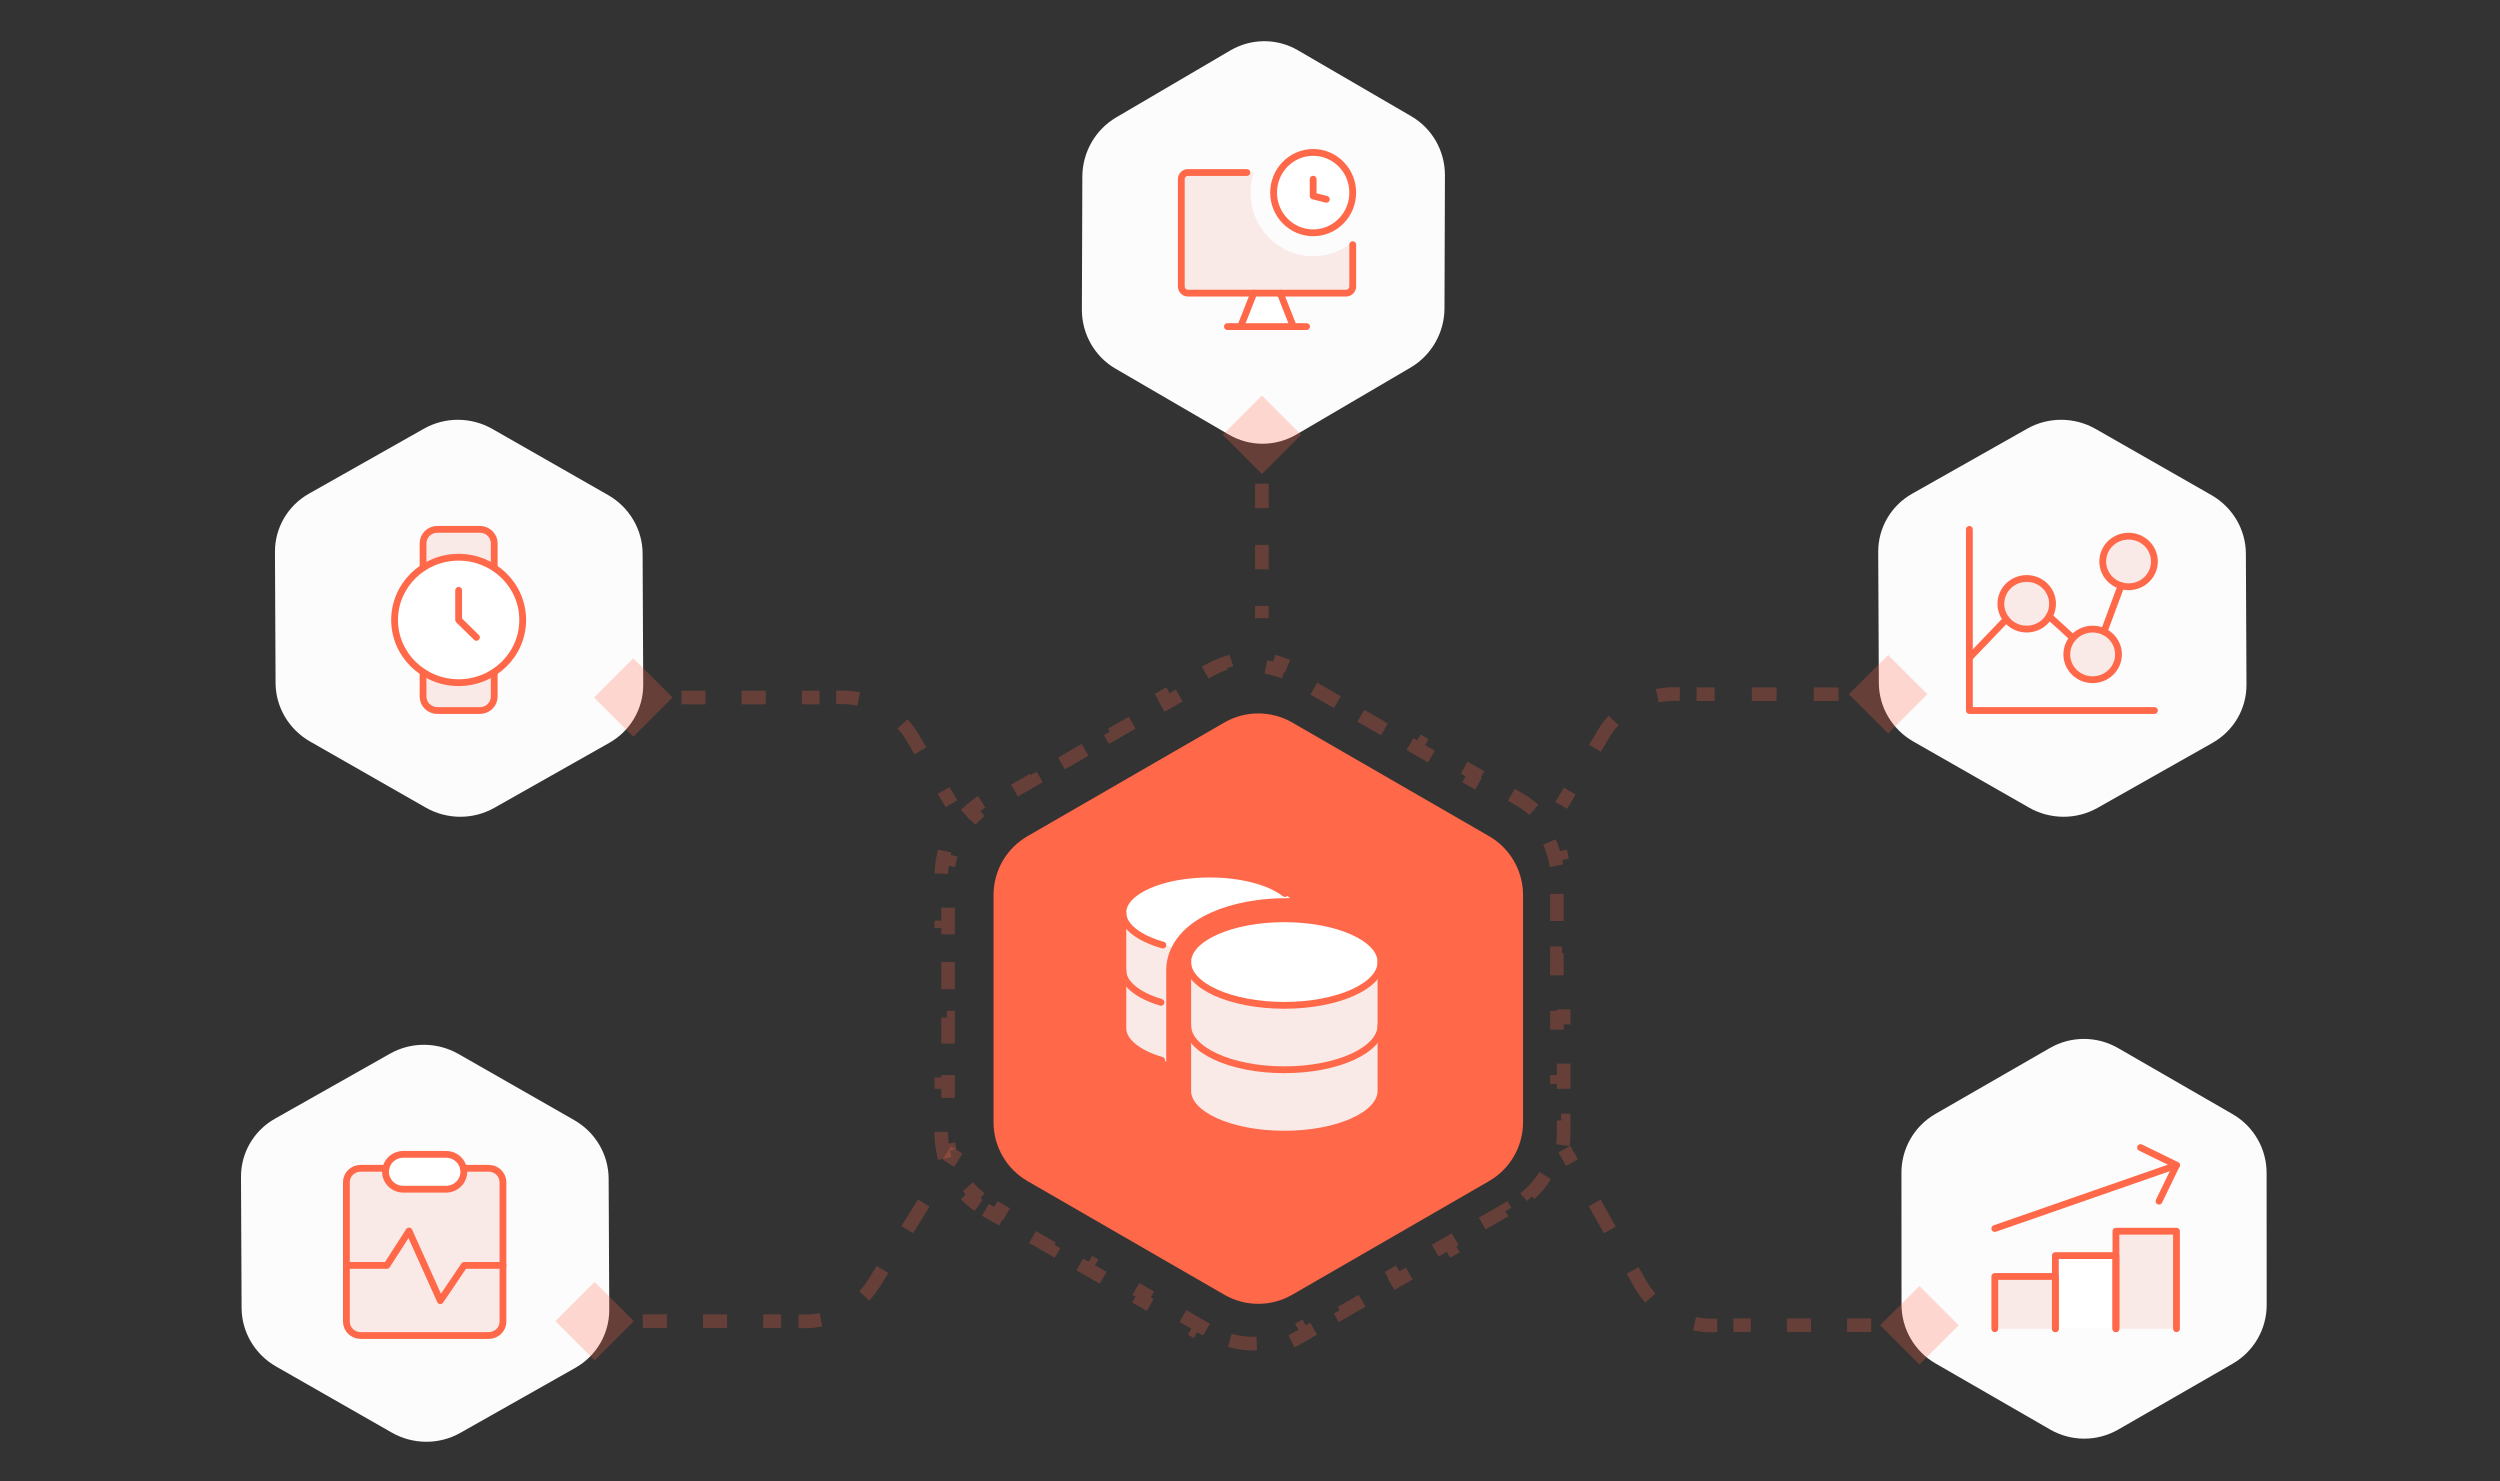 <svg width="368" height="218" viewBox="0 0 368 218" fill="none" xmlns="http://www.w3.org/2000/svg">
<rect x="0" y="0" width="368" height="218" fill="#333333" stroke="none"/>
<path d="M89.512 72.871C92.639 74.657 94.575 77.941 94.592 81.485L94.682 100.782C94.699 104.326 92.793 107.592 89.683 109.35L72.748 118.923C69.638 120.681 65.795 120.663 62.669 118.877L45.644 109.152C42.517 107.366 40.58 104.082 40.564 100.538L40.474 81.241C40.457 77.697 42.363 74.43 45.473 72.672L62.408 63.1C65.518 61.342 69.36 61.359 72.487 63.146L89.512 72.871Z" fill="#FCFCFC"/>
<g clip-path="url(#clip0_3850_21131)">
<path d="M72.75 102.537V98.947H72.725C71.232 99.919 69.439 100.486 67.512 100.486C65.584 100.486 63.791 99.919 62.298 98.947H62.273V102.537C62.273 103.081 62.494 103.603 62.887 103.988C63.28 104.372 63.813 104.589 64.368 104.589H70.655C71.21 104.589 71.743 104.372 72.136 103.988C72.529 103.603 72.75 103.081 72.75 102.537Z" fill="#F9E9E7"/>
<path d="M67.512 100.488C72.719 100.488 76.941 96.355 76.941 91.257C76.941 86.158 72.719 82.025 67.512 82.025C62.304 82.025 58.083 86.158 58.083 91.257C58.083 96.355 62.304 100.488 67.512 100.488Z" fill="white"/>
<path d="M72.75 79.973V83.563H72.725C71.232 82.591 69.439 82.025 67.512 82.025C65.584 82.025 63.791 82.591 62.298 83.563H62.273V79.973C62.273 79.429 62.494 78.907 62.887 78.523C63.28 78.138 63.813 77.922 64.368 77.922H70.655C71.21 77.922 71.743 78.138 72.136 78.523C72.529 78.907 72.75 79.429 72.75 79.973Z" fill="#F9E9E7"/>
<path d="M67.512 86.897V91.256L70.131 93.82" stroke="#FF6849" stroke-linecap="round" stroke-linejoin="round"/>
<path d="M67.512 100.488C72.719 100.488 76.941 96.355 76.941 91.257C76.941 86.158 72.719 82.025 67.512 82.025C62.304 82.025 58.083 86.158 58.083 91.257C58.083 96.355 62.304 100.488 67.512 100.488Z" stroke="#FF6849" stroke-linecap="round" stroke-linejoin="round"/>
<path d="M72.75 83.563V79.973C72.75 79.429 72.529 78.907 72.136 78.523C71.743 78.138 71.21 77.922 70.655 77.922H64.368C63.813 77.922 63.28 78.138 62.887 78.523C62.494 78.907 62.273 79.429 62.273 79.973V83.563" stroke="#FF6849" stroke-linecap="round" stroke-linejoin="round"/>
<path d="M72.75 98.947V102.537C72.75 103.081 72.529 103.603 72.136 103.988C71.743 104.372 71.21 104.589 70.655 104.589H64.368C63.813 104.589 63.28 104.372 62.887 103.988C62.494 103.603 62.273 103.081 62.273 102.537V98.947" stroke="#FF6849" stroke-linecap="round" stroke-linejoin="round"/>
</g>
<path d="M84.512 164.871C87.639 166.657 89.575 169.941 89.592 173.485L89.682 192.782C89.699 196.326 87.793 199.592 84.683 201.35L67.748 210.923C64.638 212.681 60.795 212.663 57.669 210.877L40.644 201.152C37.517 199.366 35.58 196.082 35.564 192.538L35.474 173.241C35.457 169.697 37.363 166.43 40.473 164.672L57.408 155.1C60.518 153.342 64.36 153.36 67.487 155.146L84.512 164.871Z" fill="#FCFCFC"/>
<g clip-path="url(#clip1_3850_21131)">
<path d="M71.941 171.973H53.083C51.926 171.973 50.988 172.891 50.988 174.024V194.538C50.988 195.67 51.926 196.589 53.083 196.589H71.941C73.098 196.589 74.036 195.67 74.036 194.538V174.024C74.036 172.891 73.098 171.973 71.941 171.973Z" fill="#F9E9E7"/>
<path d="M65.655 175.05H59.369C57.922 175.05 56.75 173.902 56.75 172.486C56.75 171.07 57.922 169.922 59.369 169.922H65.655C67.101 169.922 68.274 171.07 68.274 172.486C68.274 173.902 67.101 175.05 65.655 175.05Z" fill="white"/>
<path d="M68.222 171.973H71.941C73.098 171.973 74.036 172.891 74.036 174.024V194.538C74.036 195.67 73.098 196.589 71.941 196.589H53.083C51.926 196.589 50.988 195.67 50.988 194.538V174.024C50.988 172.891 51.926 171.973 53.083 171.973H56.802" stroke="#FF6849" stroke-linecap="round" stroke-linejoin="round"/>
<path d="M65.655 175.05H59.369C57.922 175.05 56.75 173.902 56.75 172.486C56.75 171.07 57.922 169.922 59.369 169.922H65.655C67.101 169.922 68.274 171.07 68.274 172.486C68.274 173.902 67.101 175.05 65.655 175.05Z" stroke="#FF6849" stroke-linecap="round" stroke-linejoin="round"/>
<path d="M50.988 186.269H56.947L60.207 181.205L64.817 191.462L68.327 186.269H74.036" stroke="#FF6849" stroke-linecap="round" stroke-linejoin="round"/>
</g>
<path d="M328.633 163.996C331.732 165.782 333.642 169.081 333.644 172.65L333.656 192.082C333.658 195.651 331.752 198.947 328.656 200.73L311.797 210.435C308.701 212.218 304.885 212.216 301.787 210.429L284.916 200.703C281.818 198.916 279.907 195.617 279.905 192.049L279.893 172.616C279.891 169.048 281.797 165.751 284.893 163.969L301.752 154.263C304.848 152.48 308.664 152.483 311.763 154.269L328.633 163.996Z" fill="#FCFCFC"/>
<g clip-path="url(#clip2_3850_21131)">
<path d="M293.636 180.838L320.378 171.527" stroke="#FF6849" stroke-linecap="round" stroke-linejoin="round"/>
<path d="M315.084 168.922L320.378 171.508L317.808 176.815" stroke="#FF6849" stroke-linecap="round" stroke-linejoin="round"/>
<path d="M311.464 195.589V181.23H320.378V195.589" fill="#F9E9E7"/>
<path d="M302.55 195.589V184.82H311.464V195.589" fill="white"/>
<path d="M293.636 195.587V187.895H302.55V195.587" fill="#F9E9E7"/>
<path d="M311.464 195.589V181.23H320.378V195.589" stroke="#FF6849" stroke-linecap="round" stroke-linejoin="round"/>
<path d="M302.55 195.589V184.82H311.464V195.589" stroke="#FF6849" stroke-linecap="round" stroke-linejoin="round"/>
<path d="M293.636 195.587V187.895H302.55V195.587" stroke="#FF6849" stroke-linecap="round" stroke-linejoin="round"/>
</g>
<path d="M207.753 17.12C210.823 18.906 212.706 22.221 212.694 25.814L212.628 45.383C212.615 48.976 210.71 52.304 207.628 54.111L190.849 63.953C187.767 65.761 183.978 65.774 180.908 63.988L164.195 54.262C161.125 52.476 159.242 49.162 159.254 45.568L159.32 26C159.333 22.406 161.238 19.079 164.32 17.271L181.099 7.429C184.181 5.621 187.97 5.608 191.04 7.394L207.753 17.12Z" fill="#FCFCFC"/>
<path fill-rule="evenodd" clip-rule="evenodd" d="M184.545 25.395C184.241 26.325 184.076 27.319 184.076 28.353C184.076 33.527 188.205 37.722 193.297 37.722C195.506 37.722 197.534 36.933 199.122 35.617V42.16C199.122 42.704 198.687 43.146 198.151 43.146H174.854C174.318 43.146 173.884 42.704 173.884 42.16V26.381C173.884 25.836 174.318 25.395 174.854 25.395H184.545Z" fill="#F9E9E7"/>
<path d="M190.385 48.078L188.444 43.147H184.561L182.62 48.078H190.385Z" fill="white"/>
<path d="M183.537 25.395H174.854C174.318 25.395 173.884 25.836 173.884 26.381V42.16C173.884 42.704 174.318 43.146 174.854 43.146H198.151C198.687 43.146 199.122 42.704 199.122 42.16V36.013" stroke="#FF6849" stroke-linecap="round" stroke-linejoin="round"/>
<path d="M184.561 43.147L182.62 48.078" stroke="#FF6849" stroke-linecap="round" stroke-linejoin="round"/>
<path d="M188.444 43.147L190.385 48.078" stroke="#FF6849" stroke-linecap="round" stroke-linejoin="round"/>
<path d="M180.678 48.076H192.327" stroke="#FF6849" stroke-linecap="round" stroke-linejoin="round"/>
<path d="M193.298 34.27C196.514 34.27 199.122 31.621 199.122 28.353C199.122 25.085 196.514 22.436 193.298 22.436C190.081 22.436 187.473 25.085 187.473 28.353C187.473 31.621 190.081 34.27 193.298 34.27Z" fill="white"/>
<path d="M193.298 34.27C196.514 34.27 199.122 31.621 199.122 28.353C199.122 25.085 196.514 22.436 193.298 22.436C190.081 22.436 187.473 25.085 187.473 28.353C187.473 31.621 190.081 34.27 193.298 34.27Z" stroke="#FF6849" stroke-linecap="round" stroke-linejoin="round"/>
<path d="M193.297 26.381V28.846L195.239 29.339" stroke="#FF6849" stroke-linecap="round" stroke-linejoin="round"/>
<path d="M325.512 72.871C328.639 74.657 330.575 77.941 330.592 81.485L330.682 100.782C330.699 104.326 328.793 107.592 325.683 109.35L308.748 118.923C305.638 120.681 301.795 120.663 298.669 118.877L281.643 109.152C278.517 107.366 276.58 104.082 276.564 100.538L276.474 81.241C276.457 77.697 278.363 74.43 281.473 72.672L298.408 63.1C301.518 61.342 305.36 61.359 308.487 63.146L325.512 72.871Z" fill="#FCFCFC"/>
<g clip-path="url(#clip3_3850_21131)">
<path d="M298.331 85.152C300.432 85.152 302.136 86.82 302.136 88.877C302.136 90.934 300.432 92.602 298.331 92.602C296.23 92.602 294.527 90.934 294.527 88.877C294.527 86.82 296.23 85.152 298.331 85.152Z" fill="#F9E9E7"/>
<path d="M313.327 78.924C315.428 78.924 317.131 80.591 317.131 82.648C317.131 84.706 315.428 86.373 313.327 86.373C311.226 86.373 309.522 84.706 309.522 82.648C309.522 80.591 311.226 78.924 313.327 78.924Z" fill="#F9E9E7"/>
<path d="M308.037 92.603C310.139 92.603 311.842 94.271 311.842 96.328C311.842 98.385 310.139 100.053 308.037 100.053C305.936 100.053 304.233 98.385 304.233 96.328C304.233 94.271 305.936 92.603 308.037 92.603Z" fill="#F9E9E7"/>
<path d="M298.331 85.152C300.432 85.152 302.136 86.82 302.136 88.877C302.136 90.934 300.432 92.602 298.331 92.602C296.23 92.602 294.527 90.934 294.527 88.877C294.527 86.82 296.23 85.152 298.331 85.152Z" stroke="#FF6849" stroke-linecap="round" stroke-linejoin="round"/>
<path d="M313.327 78.924C315.428 78.924 317.131 80.591 317.131 82.648C317.131 84.706 315.428 86.373 313.327 86.373C311.226 86.373 309.522 84.706 309.522 82.648C309.522 80.591 311.226 78.924 313.327 78.924Z" stroke="#FF6849" stroke-linecap="round" stroke-linejoin="round"/>
<path d="M308.037 92.603C310.139 92.603 311.842 94.271 311.842 96.328C311.842 98.385 310.139 100.053 308.037 100.053C305.936 100.053 304.233 98.385 304.233 96.328C304.233 94.271 305.936 92.603 308.037 92.603Z" stroke="#FF6849" stroke-linecap="round" stroke-linejoin="round"/>
<path d="M289.892 96.834L295.321 91.158" stroke="#FF6849" stroke-linecap="round" stroke-linejoin="round"/>
<path d="M301.647 90.732L305.128 93.911" stroke="#FF6849" stroke-linecap="round" stroke-linejoin="round"/>
<path d="M309.716 92.96L312.226 86.209" stroke="#FF6849" stroke-linecap="round" stroke-linejoin="round"/>
<path d="M289.892 77.922V104.589H317.13" stroke="#FF6849" stroke-linecap="round" stroke-linejoin="round"/>
</g>
<path d="M151.25 173.857C148.156 172.071 146.25 168.769 146.25 165.197L146.25 131.744C146.25 128.171 148.156 124.87 151.25 123.084L180.221 106.357C183.315 104.571 187.127 104.571 190.221 106.357L219.192 123.084C222.286 124.87 224.192 128.171 224.192 131.744L224.192 165.197C224.192 168.769 222.286 172.071 219.192 173.857L190.221 190.584C187.127 192.37 183.315 192.37 180.221 190.584L151.25 173.857Z" fill="#FF6849"/>
<path d="M145.056 178.093L146.696 179.04L147.196 178.174L152.118 181.016L151.618 181.882L154.899 183.776L155.399 182.91L160.32 185.751L159.82 186.617L163.101 188.511L163.601 187.645L168.522 190.487L168.022 191.353L171.303 193.247L171.803 192.381L176.725 195.222L176.225 196.088L177.865 197.036C178.661 197.495 179.493 197.864 180.348 198.141L180.657 197.19C183.066 197.973 185.665 197.973 188.073 197.19L188.382 198.141C189.237 197.864 190.069 197.495 190.865 197.036L192.506 196.088L192.006 195.222L196.927 192.381L197.427 193.247L200.708 191.353L200.208 190.487L205.129 187.645L205.629 188.511L208.91 186.617L208.41 185.751L213.332 182.91L213.832 183.776L217.113 181.882L216.613 181.016L221.534 178.174L222.034 179.04L223.674 178.093C224.47 177.634 225.206 177.097 225.873 176.496L225.204 175.753C227.086 174.058 228.386 171.807 228.912 169.33L229.891 169.538C230.077 168.659 230.174 167.754 230.174 166.835L230.174 164.941L229.174 164.941L229.174 159.258L230.174 159.258L230.174 155.469L229.174 155.469L229.174 149.787L230.174 149.787L230.174 145.998L229.174 145.998L229.174 140.315L230.174 140.315L230.174 136.527L229.174 136.527L229.174 130.844L230.174 130.844L230.174 128.95C230.174 128.031 230.077 127.126 229.891 126.247L228.912 126.455C228.386 123.977 227.086 121.727 225.204 120.032L225.873 119.289C225.206 118.688 224.47 118.151 223.674 117.692L222.034 116.744L221.534 117.61L216.613 114.769L217.113 113.903L213.832 112.009L213.332 112.875L208.41 110.033L208.91 109.167L205.629 107.273L205.129 108.139L200.208 105.298L200.708 104.432L197.427 102.538L196.927 103.404L192.006 100.562L192.506 99.696L190.865 98.749C190.069 98.29 189.237 97.921 188.382 97.643L188.073 98.594C185.665 97.812 183.066 97.812 180.657 98.594L180.348 97.643C179.493 97.921 178.661 98.29 177.865 98.749L176.225 99.696L176.725 100.562L171.803 103.404L171.303 102.538L168.022 104.432L168.522 105.298L163.601 108.139L163.101 107.273L159.82 109.167L160.32 110.033L155.399 112.875L154.899 112.009L151.618 113.903L152.118 114.769L147.196 117.61L146.696 116.744L145.056 117.692C144.26 118.151 143.525 118.688 142.857 119.289L143.526 120.032C141.644 121.727 140.344 123.977 139.818 126.455L138.84 126.247C138.653 127.126 138.556 128.031 138.556 128.95L138.556 130.844L139.556 130.844L139.556 136.527L138.556 136.527L138.556 140.315L139.556 140.315L139.556 145.998L138.556 145.998L138.556 149.787L139.556 149.787L139.556 155.469L138.556 155.469L138.556 159.258L139.556 159.258L139.556 164.941L138.556 164.941L138.556 166.835C138.556 167.754 138.653 168.659 138.84 169.538L139.818 169.33C140.344 171.807 141.644 174.058 143.526 175.753L142.857 176.496C143.525 177.097 144.26 177.634 145.056 178.093Z" stroke="#FF6849" stroke-opacity="0.25" stroke-width="2" stroke-dasharray="4 6"/>
<path fill-rule="evenodd" clip-rule="evenodd" d="M172.46 139.461C172.887 138.587 173.448 137.835 174.039 137.214C175.271 135.919 176.819 134.979 178.353 134.297C181.434 132.928 185.341 132.208 189.394 132.208C189.551 132.208 189.708 132.209 189.864 132.211C187.959 130.144 183.387 128.688 178.049 128.688C171 128.688 165.286 131.227 165.286 134.36C165.286 136.602 168.212 138.54 172.46 139.461Z" fill="white"/>
<path fill-rule="evenodd" clip-rule="evenodd" d="M172.471 139.437C168.218 138.517 165.286 136.578 165.286 134.334V151.351C165.286 153.445 167.842 155.284 171.668 156.266V142.842C171.668 141.563 171.985 140.423 172.471 139.437Z" fill="#F9E9E7"/>
<path d="M189.055 147.986C196.911 147.986 203.278 145.133 203.278 141.615C203.278 138.096 196.911 135.244 189.055 135.244C181.2 135.244 174.832 138.096 174.832 141.615C174.832 145.133 181.2 147.986 189.055 147.986Z" fill="white"/>
<path d="M189.055 147.838C196.911 147.838 203.278 144.985 203.278 141.467V160.579C203.278 164.083 196.957 166.95 189.055 166.95C181.154 166.95 174.832 164.083 174.832 160.579V141.467C174.832 144.985 181.2 147.838 189.055 147.838Z" fill="#F9E9E7"/>
<path d="M174.832 141.467V160.579C174.832 164.083 181.154 166.95 189.055 166.95C196.957 166.95 203.278 164.083 203.278 160.579V141.467" stroke="#FF6849" stroke-linecap="round" stroke-linejoin="round"/>
<path d="M203.278 150.949C203.278 154.535 196.956 157.468 189.055 157.468C181.153 157.468 174.832 154.535 174.832 150.949" stroke="#FF6849" stroke-linecap="round" stroke-linejoin="round"/>
<path d="M171.181 139.116C167.636 138.109 165.286 136.343 165.286 134.334C165.286 131.202 171 128.662 178.049 128.662C182.803 128.662 186.951 129.817 189.147 131.531" stroke="#FF6849" stroke-linecap="round" stroke-linejoin="round"/>
<path d="M189.055 147.986C196.911 147.986 203.278 145.133 203.278 141.615C203.278 138.096 196.911 135.244 189.055 135.244C181.2 135.244 174.832 138.096 174.832 141.615C174.832 145.133 181.2 147.986 189.055 147.986Z" stroke="#FF6849" stroke-linecap="round" stroke-linejoin="round"/>
<path d="M165.286 134.334V151.351C165.286 153.319 167.543 155.061 170.989 156.079" stroke="#FF6849" stroke-linecap="round" stroke-linejoin="round"/>
<path d="M165.286 142.844C165.286 144.794 167.503 146.523 170.898 147.545" stroke="#FF6849" stroke-linecap="round" stroke-linejoin="round"/>
<path d="M185.75 58.227L191.524 64L185.75 69.773L179.976 64L185.75 58.227ZM184.75 91V89.2H186.75V91H184.75ZM184.75 83.8V80.2H186.75V83.8H184.75ZM184.75 74.8V71.2H186.75V74.8H184.75ZM184.75 65.8V64H186.75V65.8H184.75ZM185.75 58.227L191.524 64L185.75 69.773L179.976 64L185.75 58.227ZM184.75 91V89.2H186.75V91H184.75ZM184.75 83.8V80.2H186.75V83.8H184.75ZM184.75 74.8V71.2H186.75V74.8H184.75ZM184.75 65.8V64H186.75V65.8H184.75Z" fill="#FF6849" fill-opacity="0.25"/>
<path d="M236.024 108.053L235.164 107.544L236.024 108.053ZM283.708 102.192L277.934 107.966L272.161 102.192L277.934 96.419L283.708 102.192ZM250.566 102.192L250.566 103.192L250.559 103.192L250.566 102.192ZM246.436 102.163L246.429 103.163L246.436 102.163ZM228.954 118.042L230.196 115.942L231.917 116.96L230.675 119.06L228.954 118.042ZM233.922 109.644L235.164 107.544L236.885 108.563L235.643 110.662L233.922 109.644ZM235.164 107.544C235.63 106.756 236.172 106.029 236.778 105.369L238.251 106.722C237.738 107.28 237.28 107.895 236.885 108.563L235.164 107.544ZM243.747 101.426C244.625 101.247 245.528 101.157 246.443 101.163L246.429 103.163C245.654 103.158 244.89 103.234 244.148 103.386L243.747 101.426ZM246.443 101.163L247.269 101.169L247.255 103.169L246.429 103.163L246.443 101.163ZM249.747 101.186L250.573 101.192L250.559 103.192L249.733 103.186L249.747 101.186ZM250.566 101.192L252.39 101.192L252.39 103.192L250.566 103.192L250.566 101.192ZM257.864 101.192L261.513 101.192L261.513 103.192L257.864 103.192L257.864 101.192ZM266.987 101.192L270.636 101.192L270.636 103.192L266.987 103.192L266.987 101.192ZM276.11 101.192L277.934 101.192L277.934 103.192L276.11 103.192L276.11 101.192ZM236.024 108.053L235.164 107.544L236.024 108.053ZM283.708 102.192L277.934 107.966L272.161 102.192L277.934 96.419L283.708 102.192ZM250.566 102.192L250.566 103.192L250.559 103.192L250.566 102.192ZM246.436 102.163L246.429 103.163L246.436 102.163ZM228.954 118.042L230.196 115.942L231.917 116.96L230.675 119.06L228.954 118.042ZM233.922 109.644L235.164 107.544L236.885 108.563L235.643 110.662L233.922 109.644ZM235.164 107.544C235.63 106.756 236.172 106.029 236.778 105.369L238.251 106.722C237.738 107.28 237.28 107.895 236.885 108.563L235.164 107.544ZM243.747 101.426C244.625 101.247 245.528 101.157 246.443 101.163L246.429 103.163C245.654 103.158 244.89 103.234 244.148 103.386L243.747 101.426ZM246.443 101.163L247.269 101.169L247.255 103.169L246.429 103.163L246.443 101.163ZM249.747 101.186L250.573 101.192L250.559 103.192L249.733 103.186L249.747 101.186ZM250.566 101.192L252.39 101.192L252.39 103.192L250.566 103.192L250.566 101.192ZM257.864 101.192L261.513 101.192L261.513 103.192L257.864 103.192L257.864 101.192ZM266.987 101.192L270.636 101.192L270.636 103.192L266.987 103.192L266.987 101.192ZM276.11 101.192L277.934 101.192L277.934 103.192L276.11 103.192L276.11 101.192Z" fill="#FF6849" fill-opacity="0.25"/>
<path d="M241.445 188.994L242.317 188.503L241.445 188.994ZM288.309 195.08L282.535 189.307L276.762 195.08L282.535 200.854L288.309 195.08ZM255.943 195.08L255.943 194.08L255.936 194.08L255.943 195.08ZM251.986 195.108L251.979 194.108L251.979 194.108L251.986 195.108ZM229.405 169.639L230.522 171.624L232.265 170.643L231.148 168.659L229.405 169.639ZM233.873 177.577L236.106 181.546L237.849 180.565L235.615 176.596L233.873 177.577ZM239.457 187.5L240.574 189.484L242.317 188.503L241.2 186.519L239.457 187.5ZM240.574 189.484C241.032 190.299 241.571 191.052 242.178 191.736L243.674 190.408C243.161 189.83 242.705 189.193 242.317 188.503L240.574 189.484ZM249.243 195.833C250.137 196.02 251.058 196.114 251.993 196.108L251.979 194.108C251.188 194.113 250.408 194.034 249.652 193.876L249.243 195.833ZM251.993 196.108L252.785 196.102L252.771 194.102L251.979 194.108L251.993 196.108ZM255.159 196.086L255.95 196.08L255.936 194.08L255.145 194.086L255.159 196.086ZM255.943 196.08L257.716 196.08L257.716 194.08L255.943 194.08L255.943 196.08ZM263.034 196.08L266.58 196.08L266.58 194.08L263.034 194.08L263.034 196.08ZM271.898 196.08L275.444 196.08L275.444 194.08L271.898 194.08L271.898 196.08ZM280.762 196.08L282.535 196.08L282.535 194.08L280.762 194.08L280.762 196.08ZM241.445 188.994L242.317 188.503L241.445 188.994ZM288.309 195.08L282.535 189.307L276.762 195.08L282.535 200.854L288.309 195.08ZM255.943 195.08L255.943 194.08L255.936 194.08L255.943 195.08ZM251.986 195.108L251.979 194.108L251.979 194.108L251.986 195.108ZM229.405 169.639L230.522 171.624L232.265 170.643L231.148 168.659L229.405 169.639ZM233.873 177.577L236.106 181.546L237.849 180.565L235.615 176.596L233.873 177.577ZM239.457 187.5L240.574 189.484L242.317 188.503L241.2 186.519L239.457 187.5ZM240.574 189.484C241.032 190.299 241.571 191.052 242.178 191.736L243.674 190.408C243.161 189.83 242.705 189.193 242.317 188.503L240.574 189.484ZM249.243 195.833C250.137 196.02 251.058 196.114 251.993 196.108L251.979 194.108C251.188 194.113 250.408 194.034 249.652 193.876L249.243 195.833ZM251.993 196.108L252.785 196.102L252.771 194.102L251.979 194.108L251.993 196.108ZM255.159 196.086L255.95 196.08L255.936 194.08L255.145 194.086L255.159 196.086ZM255.943 196.08L257.716 196.08L257.716 194.08L255.943 194.08L255.943 196.08ZM263.034 196.08L266.58 196.08L266.58 194.08L263.034 194.08L263.034 196.08ZM271.898 196.08L275.444 196.08L275.444 194.08L271.898 194.08L271.898 196.08ZM280.762 196.08L282.535 196.08L282.535 194.08L280.762 194.08L280.762 196.08Z" fill="#FF6849" fill-opacity="0.25"/>
<path d="M128.696 188.826L127.846 188.299L128.696 188.826ZM81.753 194.473L87.526 188.699L93.3 194.473L87.526 200.246L81.753 194.473ZM114.118 194.473L114.118 193.473L114.125 193.473L114.118 194.473ZM118.413 194.503L118.42 193.503L118.413 194.503ZM141.67 169.798L140.457 171.754L138.758 170.7L139.97 168.745L141.67 169.798ZM136.82 177.62L134.395 181.531L132.696 180.477L135.12 176.567L136.82 177.62ZM130.758 187.398L129.546 189.353L127.846 188.299L129.058 186.344L130.758 187.398ZM129.546 189.353C129.073 190.116 128.529 190.818 127.924 191.455L126.474 190.078C126.985 189.539 127.446 188.945 127.846 188.299L129.546 189.353ZM121.049 195.25C120.188 195.423 119.303 195.509 118.406 195.503L118.42 193.503C119.18 193.508 119.928 193.435 120.656 193.289L121.049 195.25ZM118.406 195.503L117.547 195.497L117.561 193.497L118.42 193.503L118.406 195.503ZM114.97 195.479L114.112 195.473L114.125 193.473L114.984 193.479L114.97 195.479ZM114.118 195.473L112.346 195.473L112.346 193.473L114.118 193.473L114.118 195.473ZM107.027 195.473L103.482 195.473L103.482 193.473L107.027 193.473L107.027 195.473ZM98.163 195.473L94.618 195.473L94.618 193.473L98.163 193.473L98.163 195.473ZM89.299 195.473L87.526 195.473L87.526 193.473L89.299 193.473L89.299 195.473ZM128.696 188.826L127.846 188.299L128.696 188.826ZM81.753 194.473L87.526 188.699L93.3 194.473L87.526 200.246L81.753 194.473ZM114.118 194.473L114.118 193.473L114.125 193.473L114.118 194.473ZM118.413 194.503L118.42 193.503L118.413 194.503ZM141.67 169.798L140.457 171.754L138.758 170.7L139.97 168.745L141.67 169.798ZM136.82 177.62L134.395 181.531L132.696 180.477L135.12 176.567L136.82 177.62ZM130.758 187.398L129.546 189.353L127.846 188.299L129.058 186.344L130.758 187.398ZM129.546 189.353C129.073 190.116 128.529 190.818 127.924 191.455L126.474 190.078C126.985 189.539 127.446 188.945 127.846 188.299L129.546 189.353ZM121.049 195.25C120.188 195.423 119.303 195.509 118.406 195.503L118.42 193.503C119.18 193.508 119.928 193.435 120.656 193.289L121.049 195.25ZM118.406 195.503L117.547 195.497L117.561 193.497L118.42 193.503L118.406 195.503ZM114.97 195.479L114.112 195.473L114.125 193.473L114.984 193.479L114.97 195.479ZM114.118 195.473L112.346 195.473L112.346 193.473L114.118 193.473L114.118 195.473ZM107.027 195.473L103.482 195.473L103.482 193.473L107.027 193.473L107.027 195.473ZM98.163 195.473L94.618 195.473L94.618 193.473L98.163 193.473L98.163 195.473ZM89.299 195.473L87.526 195.473L87.526 193.473L89.299 193.473L89.299 195.473Z" fill="#FF6849" fill-opacity="0.25"/>
<path d="M134.344 108.577L133.481 109.083L134.344 108.577ZM87.444 102.673L93.218 108.447L98.991 102.673L93.218 96.9L87.444 102.673ZM119.81 102.673L119.81 103.673L119.817 103.673L119.81 102.673ZM123.907 102.645L123.9 101.645L123.907 102.645ZM140.906 117.798L139.766 115.852L138.041 116.864L139.181 118.809L140.906 117.798ZM136.347 110.017L135.207 108.072L133.481 109.083L134.621 111.028L136.347 110.017ZM135.207 108.072C134.742 107.279 134.2 106.546 133.594 105.882L132.117 107.23C132.629 107.792 133.088 108.411 133.481 109.083L135.207 108.072ZM126.606 101.91C125.726 101.729 124.819 101.638 123.9 101.645L123.914 103.645C124.692 103.639 125.459 103.716 126.204 103.869L126.606 101.91ZM123.9 101.645L123.081 101.651L123.095 103.651L123.914 103.645L123.9 101.645ZM120.622 101.668L119.803 101.673L119.817 103.673L120.636 103.668L120.622 101.668ZM119.81 101.673L118.037 101.673L118.037 103.673L119.81 103.673L119.81 101.673ZM112.719 101.673L109.173 101.673L109.173 103.673L112.719 103.673L112.719 101.673ZM103.855 101.673L100.309 101.673L100.309 103.673L103.855 103.673L103.855 101.673ZM94.991 101.673L93.218 101.673L93.218 103.673L94.991 103.673L94.991 101.673ZM134.344 108.577L133.481 109.083L134.344 108.577ZM87.444 102.673L93.218 108.447L98.991 102.673L93.218 96.9L87.444 102.673ZM119.81 102.673L119.81 103.673L119.817 103.673L119.81 102.673ZM123.907 102.645L123.9 101.645L123.907 102.645ZM140.906 117.798L139.766 115.852L138.041 116.864L139.181 118.809L140.906 117.798ZM136.347 110.017L135.207 108.072L133.481 109.083L134.621 111.028L136.347 110.017ZM135.207 108.072C134.742 107.279 134.2 106.546 133.594 105.882L132.117 107.23C132.629 107.792 133.088 108.411 133.481 109.083L135.207 108.072ZM126.606 101.91C125.726 101.729 124.819 101.638 123.9 101.645L123.914 103.645C124.692 103.639 125.459 103.716 126.204 103.869L126.606 101.91ZM123.9 101.645L123.081 101.651L123.095 103.651L123.914 103.645L123.9 101.645ZM120.622 101.668L119.803 101.673L119.817 103.673L120.636 103.668L120.622 101.668ZM119.81 101.673L118.037 101.673L118.037 103.673L119.81 103.673L119.81 101.673ZM112.719 101.673L109.173 101.673L109.173 103.673L112.719 103.673L112.719 101.673ZM103.855 101.673L100.309 101.673L100.309 103.673L103.855 103.673L103.855 101.673ZM94.991 101.673L93.218 101.673L93.218 103.673L94.991 103.673L94.991 101.673Z" fill="#FF6849" fill-opacity="0.25"/>
<defs>
<clipPath id="clip0_3850_21131">
<rect width="29.333" height="28.718" fill="white" transform="translate(52.845 76.897)"/>
</clipPath>
<clipPath id="clip1_3850_21131">
<rect width="29.333" height="28.718" fill="white" transform="translate(47.845 168.896)"/>
</clipPath>
<clipPath id="clip2_3850_21131">
<rect width="28.8" height="28.718" fill="white" transform="translate(292.607 167.896)"/>
</clipPath>
<clipPath id="clip3_3850_21131">
<rect width="29.333" height="28.718" fill="white" transform="translate(288.845 76.897)"/>
</clipPath>
</defs>
</svg>
